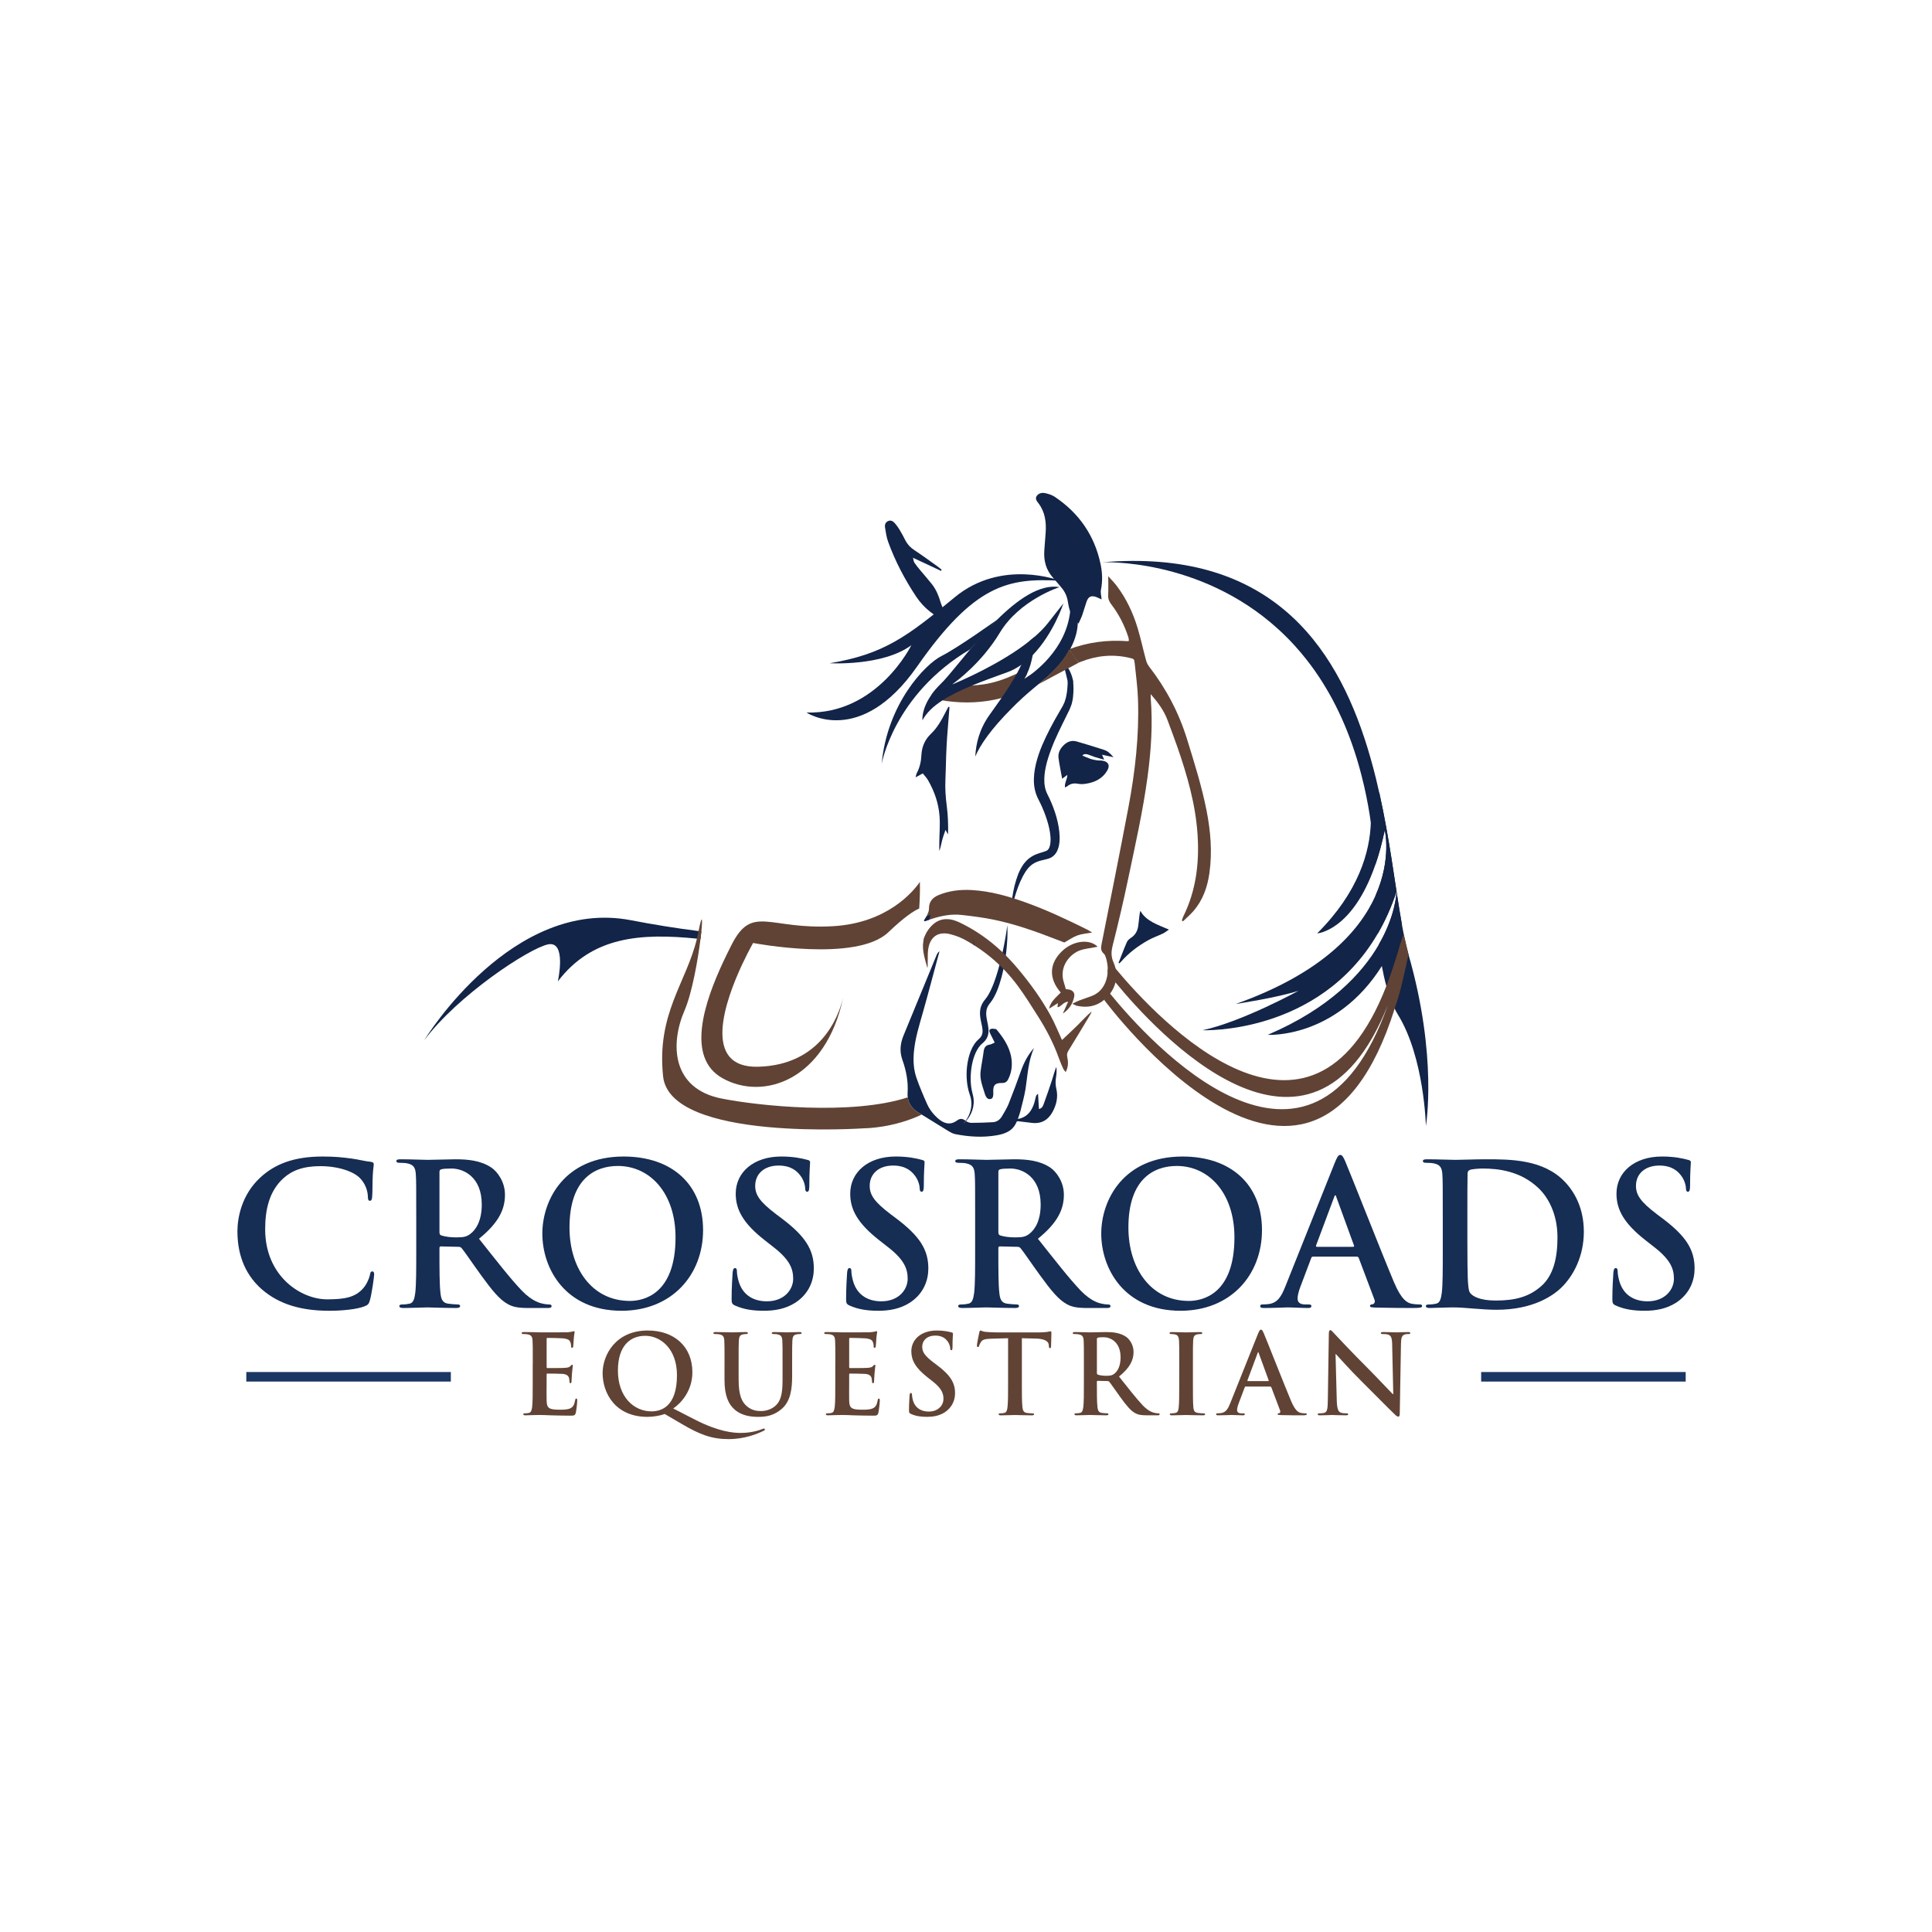 <?xml version="1.0" encoding="utf-8"?>
<!-- Generator: Adobe Illustrator 25.2.1, SVG Export Plug-In . SVG Version: 6.00 Build 0)  -->
<svg version="1.1" id="Layer_1" xmlns="http://www.w3.org/2000/svg" xmlns:xlink="http://www.w3.org/1999/xlink" x="0px" y="0px"
	 viewBox="0 0 2000 2000" style="enable-background:new 0 0 2000 2000;" xml:space="preserve">
<style type="text/css">
	.st0{fill:#122447;}
	.st1{fill:#604335;}
	.st2{fill:#162D54;}
	.st3{fill:#1A3763;}
</style>
<g>
	<g>
		<path class="st0" d="M1110.82,721.3l-0.3,2.56l-0.58,2.57l-0.62,2.59c-0.27,0.84-0.62,1.68-0.94,2.52l-0.99,2.56l-1.07,2.2
			l-2.16,4.37c-5.68,11.63-11.52,22.96-15.91,34.75c-2.18,5.86-4.19,11.76-5.48,17.72c-1.34,5.93-2.04,11.91-1.59,17.6
			c0.22,2.81,0.77,5.55,1.66,8.07c0.42,1.34,0.97,2.37,1.64,3.81c0.77,1.49,1.48,3,2.2,4.52c2.78,6.11,5.19,12.38,7,18.91
			c1.77,6.53,3.08,13.23,3.26,20.28c0.04,3.55-0.12,7.18-1.19,10.94c-0.55,1.89-1.3,3.79-2.51,5.64c-1.18,1.81-2.89,3.57-4.97,4.71
			c-1.01,0.59-2.2,1.01-2.97,1.25c-0.85,0.25-1.74,0.53-2.53,0.71l-4.72,1.14c-2.97,0.75-5.56,1.67-7.94,3.14
			c-4.81,2.72-8.37,7.86-11.27,13.28c-3.79,7.19-6.53,15.05-8.87,23.1v0.01c-1.27,4.33-2.44,8.7-3.59,13.06
			c0.36-4.59,0.81-9.16,1.47-13.73c1.19-8.31,3.05-16.57,6.19-24.69c1.26-3.12,2.78-6.18,4.74-9.11c0.86-1.48,2.18-2.81,3.27-4.19
			c1.34-1.25,2.56-2.63,4.12-3.63c2.96-2.26,6.48-3.72,9.71-4.74l4.61-1.44c0.77-0.22,1.38-0.49,2.05-0.74
			c0.78-0.27,1.1-0.45,1.47-0.7c1.4-0.89,2.44-2.81,2.96-5.37c0.58-2.48,0.67-5.38,0.52-8.28c-0.4-5.89-1.77-11.89-3.63-17.77
			c-1.86-5.86-4.14-11.64-6.82-17.23c-0.7-1.41-1.37-2.81-2.08-4.16c-0.73-1.49-1.7-3.35-2.23-5.09c-1.27-3.55-2.01-7.22-2.31-10.82
			c-0.52-7.24,0.4-14.23,1.99-20.85c1.62-6.65,3.79-13.01,6.38-19.13c5.19-12.21,11.42-23.78,17.97-34.93l2.41-4.16l1.19-2.08
			l0.86-1.92c0.3-0.64,0.63-1.26,0.9-1.93l0.62-2.11l0.67-2.11l0.45-2.22c0.99-4.79,1.38-9.85,1.41-14.94
			c1.93-0.15,3.88-0.3,5.6-0.49C1111.37,710.15,1111.43,715.65,1110.82,721.3z"/>
		<path class="st0" d="M1041.68,985.13c-0.15,1.31-0.31,2.63-0.49,3.94c-0.64,4.7-1.44,9.38-2.42,14.04
			c-0.64,3.05-1.37,6.11-2.18,9.13c-1.23,4.45-2.63,8.89-4.4,13.25c-0.86,2.19-1.9,4.34-3.04,6.46c-1.14,2.11-2.42,4.19-4.03,6.18
			l-0.99,1.29c-0.32,0.37-0.58,0.78-0.82,1.18c-0.53,0.79-0.94,1.64-1.3,2.49c-0.7,1.73-1.04,3.55-1.11,5.5
			c-0.15,3.9,1.04,8.12,1.88,12.83c0.41,2.36,0.73,4.92,0.45,7.64c-0.3,2.72-1.34,5.57-3.07,7.75c-0.41,0.56-0.86,1.08-1.34,1.55
			c-0.45,0.52-0.94,0.94-1.45,1.37l-1.23,1.07c-0.36,0.31-0.7,0.68-1.04,1.01c-1.36,1.47-2.53,3.16-3.56,5
			c-4.11,7.39-6.02,16.29-6.57,25.06c-0.27,4.41-0.18,8.85,0.41,13.23c0.3,2.19,0.74,4.35,1.29,6.48c0.6,2.19,1.12,4.61,1.26,6.97
			c0.34,4.77-0.62,9.54-2.57,13.78c-1.37,3-3.19,5.76-5.35,8.19c-0.88,1-1.82,1.94-2.82,2.81c0.88-0.97,1.7-2,2.45-3.07
			c4.49-6.3,6.79-14.05,5.7-21.43c-0.3-2.18-0.89-4.19-1.66-6.33c-0.77-2.23-1.34-4.51-1.81-6.81c-0.9-4.6-1.29-9.28-1.27-13.97
			c0.05-4.68,0.53-9.37,1.47-13.99c0.96-4.61,2.34-9.22,4.61-13.56c1.14-2.16,2.51-4.27,4.2-6.2c0.45-0.47,0.86-0.94,1.36-1.38
			l1.31-1.22c0.36-0.31,0.7-0.64,0.99-1c0.33-0.33,0.6-0.7,0.85-1.05c1.05-1.45,1.55-3.05,1.71-4.85c0.14-1.82-0.07-3.81-0.48-5.93
			c-0.77-4.22-2.22-8.86-2.14-14.09c0.03-2.6,0.51-5.33,1.57-7.81c0.52-1.23,1.15-2.42,1.88-3.52c0.37-0.55,0.74-1.11,1.15-1.6
			l1.11-1.4c2.57-3.12,4.57-7.05,6.35-11.04c1.81-3.98,3.33-8.19,4.7-12.45c1.25-3.83,2.37-7.71,3.4-11.63
			c1.16-4.37,2.22-8.78,3.19-13.21c0.1-0.42,0.19-0.84,0.29-1.26c1.88-8.85,3.53-17.76,4.63-26.82
			C1043.32,966.85,1042.71,976.03,1041.68,985.13z"/>
		<path class="st1" d="M1079.72,704.19c-5.81,3.15-11.6,6.33-17.55,9.16c-8.34,3.98-16.83,7.07-25.46,9.3v0.01
			c-18.58,4.83-37.78,5.7-57.48,2.97c-1.19-0.16-2.38-0.38-3.57-0.64c-2.26-0.48-4.49-1.1-6.65-1.81c-2.77-0.93-4.29-2.04-4.87-3.81
			c2.45-3.49,5.56-7.22,9.46-11.05c0.86-0.85,1.81-1.82,2.79-2.9c3.14,1.25,6.31,2.18,9.52,2.85c0.1,0.03,0.19,0.04,0.29,0.07
			c6.6,1.36,13.34,1.64,20.16,1.27c3.61-0.19,7.26-0.56,10.9-1.05c11.75-1.56,22.81-5.49,33.51-10.38c0.64-0.3,1.29-0.59,1.92-0.88
			v-0.01c1.89-0.85,3.77-1.71,5.66-2.57c1.52,1.07,3.09,2.08,4.74,3.01c-0.88,1.82-1.84,3.57-2.9,5.23c0,0,2.2-1.26,5.66-3.75
			C1070.02,701.35,1074.64,703.06,1079.72,704.19z"/>
		<path class="st1" d="M1251.99,903.76c-2.01,14.4-6.68,27.77-16.24,39.02c-3.37,3.94-7.39,7.35-11.13,10.96
			c-0.4-0.24-0.79-0.49-1.19-0.76c0.44-1.29,0.74-2.69,1.33-3.89c13.38-26.91,16.88-55.46,14.95-85.09
			c-2.04-31.4-10.68-61.18-20.85-90.62c-3.21-9.26-6.76-18.36-10.11-27.55c-3.74-10.22-10.12-18.8-17.54-27.25
			c0,1.42-0.1,2.86,0.03,4.25c2.2,27.27,0.34,54.36-3.3,81.39c-4.8,35.5-12.7,70.43-20.06,105.45
			c-4.82,22.96-10.14,45.81-15.91,68.56c-1.65,6.52-2.06,11.8,0.82,18.26c0.91,2.07,1.61,4.14,2.08,6.22v0.03
			c1.11,4.85,1.02,9.67-0.11,14.24c-1.03,4.15-2.92,8.08-5.6,11.65c-1.71,2.32-3.77,4.47-6.12,6.42h-0.01l-0.01,0.01v0.01
			c-8.34,6.88-17.85,8.35-28.16,6.15c-1.24-0.25-2.36-1.02-4.81-2.14c2.93-1.41,4.68-2.44,6.55-3.15c4.39-1.67,8.86-3.11,13.25-4.77
			c9.5-3.62,14.47-11.07,16.31-20.64c0.23-1.25,0.4-2.51,0.48-3.76v-0.01c0.11-1.2,0.15-2.39,0.11-3.58v-0.01
			c-0.07-3.78-0.69-7.56-1.75-11.27c-0.48-1.65-1.13-3.58-2.35-4.65c-3.32-2.89-3.09-6.04-2.3-9.98
			c9.36-47.01,18.79-93.97,27.7-141.06c7-37,11.27-74.34,10-112.06c-0.42-12.47-2.11-24.92-3.4-37.37c-0.52-4.79-0.79-4.7-5.73-5.83
			c-17.15-4-33.91-2.22-50.09,4.16c-0.71,0.27-1.41,0.58-2.14,0.88c-2.79-3.29-5.45-6.86-7.91-10.51c-0.74-1.09-1.47-2.21-2.18-3.32
			c19.28-7.25,39.41-9.96,60.48-8.42c0.37,0.02,0.74-0.14,1.56-0.32c-0.17-1.22-0.17-2.5-0.54-3.67
			c-4.04-12.39-9.81-23.88-17.78-34.2c-2.24-2.93-3.37-5.89-3.17-9.68c0.32-6.03,0.1-12.1,0.1-19.34c3,3.36,5.88,6.2,8.34,9.38
			c10.33,13.53,17.48,28.74,22.28,44.98c3.18,10.67,5.52,21.58,8.42,32.33c0.62,2.37,1.69,4.79,3.18,6.71
			c17.53,22.68,30.78,47.57,39.26,74.98c7.57,24.47,15.29,48.89,20.28,74.08C1253.22,860.43,1255.05,881.99,1251.99,903.76z"/>
		<path class="st0" d="M1140.37,620.52c-2.24-1.02-3.79-1.84-5.42-2.44c-5.17-1.91-8.23-0.6-10.1,4.62
			c-1.65,4.6-2.87,9.35-4.48,13.96c-0.94,2.71-2.28,5.27-3.88,8.88c-4.49-4.13-7.23-8.22-8.83-13.01c-1.04-3.14-1.73-6.43-2.22-9.7
			c-0.83-5.6-3.1-10.45-6.77-14.71c-2.81-3.26-5.49-6.64-8.39-9.82c-7.47-8.2-10-17.93-9.19-28.75c0.45-6.05,0.95-12.1,1.37-18.15
			c0.74-10.78-0.51-21.05-7.21-30.12c-1.64-2.22-4.16-4.85-2-7.92c2.13-3.03,5.72-3.57,9.03-2.81c3.36,0.78,6.88,1.9,9.7,3.8
			c24.97,16.82,41.03,39.83,47.29,69.42c1.88,8.87,2.26,17.78,0.43,26.8C1139.12,613.46,1140.06,616.66,1140.37,620.52z"/>
		<path class="st0" d="M1089.65,1150.96c-4.66,8.61-11.89,12.73-21.84,11.41c-4.83-0.64-9.68-1.19-14.45-1.75
			c-0.4,0.3-0.86,0.44-0.99,0.74c-3.79,9.38-11.91,12.43-20.9,13.95c-14.28,2.42-28.5,1.51-42.6-1.27c-2.6-0.49-5.08-1.99-7.42-3.37
			c-9.13-5.56-18.18-11.27-27.29-16.86c-1.05-0.64-2.12-1.29-3.16-1.93c-6.33-3.85-10.42-9.09-11.31-15.88
			c-0.21-1.42-0.25-2.9-0.15-4.48c0.77-11.95-1.44-23.32-5.44-34.52c-3-8.43-2.2-16.8,1.26-25.14c7.15-17.2,14.2-34.42,21.25-51.65
			c3.85-9.34,7.67-18.66,11.49-28c0.37-0.93,0.77-1.88,1.16-2.82c0.7-1.71,1.49-3.41,3.35-4.72c-0.59,2.19-1.19,4.37-1.78,6.56
			c-2.41,8.98-4.82,17.97-7.26,26.98c-2.66,9.93-5.35,19.83-8.16,29.74c-3.82,13.54-8.12,26.98-9.35,41.12
			c-0.82,9.09-0.33,18.09,2.66,26.69c1.68,4.89,3.55,9.69,5.56,14.49c1.73,4.24,3.57,8.43,5.45,12.64c0.97,2.18,2.14,4.24,3.48,6.2
			c2.29,3.35,5.07,6.38,8.22,9.08c5.61,4.79,12.13,7.02,19.21,1.82c3.25-2.41,5.78-2.23,8.89,0.22c0.03,0.03,0.05,0.04,0.1,0.07
			c-0.75,1.07-1.57,2.09-2.45,3.07c1-0.86,1.94-1.81,2.82-2.81c1.56,1.08,3.64,1.81,5.46,1.83c7.39,0.01,14.79-0.27,22.2-0.67
			c4.46-0.23,7.67-2.75,9.82-6.56c2.31-4.07,4.92-8.07,6.63-12.38c4.57-11.47,8.86-22.99,12.98-34.6
			c3.05-8.56,7.18-16.43,13.35-23.28c-6.12,13.5-6.6,28.07-8.8,42.28c-1.25,7.87-3.51,15.62-5.38,23.39
			c-0.63,2.38-1.55,4.68-2.56,7.85c8.68-1.62,13.16-6.9,15.98-13.8c1.27-3.05,1.82-6.41,2.74-9.59c0.31-1.04,0.92-1.96,2.14-2.68
			c0.31,5.12,0.64,10.26,0.96,15.72c3.55-0.88,4.2-3.35,4.97-5.34c2.9-7.89,5.66-15.83,8.28-23.83c1.56-4.77,2.78-9.65,4.7-14.45
			c0.55,3.52,0.31,7.12-0.25,10.57c-0.7,4.12-0.66,8.12,0.31,12.19C1095.51,1135.59,1093.65,1143.56,1089.65,1150.96z"/>
		<path class="st0" d="M1000,1160.51c-0.88,1-1.82,1.94-2.82,2.81c0.88-0.97,1.7-2,2.45-3.07
			C999.75,1160.35,999.88,1160.43,1000,1160.51z"/>
		<path class="st1" d="M1130.56,965.32c-5.68,1.07-10.67,1.39-15.19,3.03c-4.52,1.61-8.54,4.52-13.6,7.32
			c-1.99-0.77-4.89-1.86-7.79-2.98c-21.32-8.29-42.86-16.03-65.33-20.65c-10.5-2.13-21.17-3.55-31.79-4.72
			c-0.62-0.07-1.22-0.12-1.84-0.2c-4.69-0.5-9.33-0.37-13.92,0.22c-6.03,0.77-11.96,2.33-17.8,4.29c-0.45,0.15-0.87,0.3-1.32,0.45
			c-1.56,0.52-3.13,1.07-4.69,1.59c-0.25-0.25-0.52-0.5-0.79-0.74c0.87-1.44,1.84-2.85,2.61-4.34c0.22-0.4,0.42-0.79,0.6-1.22
			c0.89-2.08,2.01-4.37,1.96-6.53c-0.15-7.37,3.65-11.64,10.03-14.3c2.53-1.04,5.09-1.91,7.64-2.63c5.83-1.61,11.76-2.43,17.8-2.63
			c3-0.1,6.03-0.05,9.06,0.12c19.14,1.12,37.35,6.3,55.25,12.71c21.97,7.82,43.01,17.77,63.84,28.12
			C1126.81,963.02,1128.27,963.98,1130.56,965.32z"/>
		<path class="st1" d="M1130.08,1046.98c-0.45,1.09-0.79,2.26-1.39,3.25c-7.45,12.43-14.92,24.84-22.51,37.15
			c-1.27,2.11-1.96,3.82-1.41,6.45c1.07,5.14,1.44,10.4-1.61,16.01c-1.07-1.46-1.99-2.38-2.48-3.47c-1.59-3.57-3.2-7.15-4.49-10.85
			c-5.41-15.19-12.78-29.41-21.39-42.99c-6.83-10.75-13.55-21.59-21.07-31.79c-8.12-11-17.35-20.8-27.62-29.36
			c-5.44-4.52-11.17-8.74-17.22-12.56c-0.2-0.15-0.4-0.27-0.6-0.37c-1.51-0.99-3.05-1.91-4.62-2.83c-1.41-0.84-2.85-1.66-4.32-2.46
			c-3.6-1.96-7.45-3.6-11.39-4.86c-1.46-0.47-2.93-0.89-4.39-1.27c-2.88-0.72-5.56-0.94-7.99-0.72c-5.01,0.45-8.96,2.88-11.54,7.05
			c-1.54,2.43-2.61,5.46-3.13,9.06c-0.25,1.71-0.37,3.47-0.45,5.21c-0.1,2.43-0.07,4.86-0.1,7.3c0,0.52,0,1.02-0.02,1.54
			c-0.05,1.86,0.15,3.72-0.27,5.61c-0.6-2.16-1.24-4.29-1.84-6.45c-0.65-2.26-1.24-4.54-1.71-6.8v-0.02
			c-1.04-4.84-1.51-9.63-0.67-14.44c0.02-0.1,0.02-0.2,0.05-0.27c0.35-2.01,0.94-3.97,1.81-5.96c0,0,0,0,0-0.02
			c0.79-1.89,1.84-3.75,3.18-5.61c5.44-7.57,11.96-11.37,19.86-11.02c2.43,0.07,5.01,0.55,7.69,1.44c2.13,0.7,4.19,1.61,6.2,2.63
			c0.97,0.45,1.94,0.94,2.9,1.44c6.3,3.23,12.34,6.83,18.09,10.77c7.55,5.16,14.64,10.92,21.32,17.2
			c5.86,5.49,11.42,11.42,16.65,17.67c12.86,15.36,24.6,31.47,34.18,49.07c4.17,7.69,7.45,15.91,11.59,24.89
			c5.36-5.06,10.55-9.78,15.51-14.69C1119.86,1056.96,1124.6,1051.77,1130.08,1046.98z"/>
		<path class="st0" d="M974.12,590.96c-9.29-4.34-18.57-8.69-29-13.57c0.62,2.35,0.67,3.89,1.4,4.98c1.73,2.6,3.71,5.03,5.7,7.44
			c4.12,4.97,8.43,9.78,12.43,14.84c4.29,5.43,6.9,11.64,8.89,18.33c1.64,5.53,4.73,10.65,7.3,15.89c0.85,1.73,2.07,3.28,3.56,5.59
			c-1.67-0.31-2.74-0.31-3.64-0.69c-13.25-5.68-24.33-14.1-32.37-26.21c-11.84-17.82-21.74-36.67-29.03-56.8
			c-1.71-4.71-2.38-9.83-3.18-14.82c-0.46-2.87,0.52-5.55,3.56-6.69c2.83-1.06,4.97,0.54,6.69,2.5c1.66,1.9,3.19,3.97,4.5,6.14
			c2.12,3.51,4.16,7.09,5.96,10.78c2.3,4.71,5.62,8.21,10.05,11.1c8.02,5.23,15.72,10.97,23.53,16.53c1.51,1.08,2.9,2.34,4.34,3.51
			C974.56,590.19,974.34,590.57,974.12,590.96z"/>
		<path class="st0" d="M982.9,731.97c-0.83,10.51-1.73,21.01-2.48,31.52c-0.45,6.43-0.73,12.88-0.97,19.32
			c-0.3,8.01-0.36,16.03-0.75,24.03c-0.46,9.41,0.22,18.71,1.44,28.06c1.24,9.46,1.52,19.05,1.3,28.88
			c-0.69-1.21-1.38-2.41-2.67-4.66c-1.36,4.16-2.65,7.46-3.51,10.87c-0.9,3.56-1.41,7.23-2.92,10.92c0-2.88-0.03-5.77,0.01-8.65
			c0.12-9.18,0.94-18.42,0.25-27.54c-0.99-13.19-5.3-25.59-11.93-37.08c-1.42-2.47-3.5-4.56-5.41-7c-2.51,1.36-4.52,2.46-7.43,4.04
			c0.54-2.01,0.65-3.27,1.2-4.3c3.11-5.82,4.49-12.1,4.8-18.58c0.42-8.84,3.58-16.18,10.06-22.34c6.74-6.41,11.05-14.61,15.27-22.8
			c0.87-1.68,1.75-3.36,2.62-5.03C982.15,731.74,982.53,731.86,982.9,731.97z"/>
		<path class="st0" d="M1152.71,783.83c-4.03-0.86-7.56-1.61-11.87-2.53c0.8,1.88,1.26,2.96,2.18,5.12
			c-3.88-1.1-6.83-1.84-9.71-2.77c-2.41-0.78-4.71-1.92-7.14-2.62c-2.07-0.6-4.24-0.74-5.74,1.12c2.87,1.19,5.6,2.48,8.45,3.44
			c2.17,0.73,4.47,1.16,6.74,1.5c1.92,0.29,3.92,0.07,5.82,0.41c6.02,1.08,7.9,4.82,4.77,10.19c-4.9,8.4-12.9,12.21-22.14,13.65
			c-2.67,0.42-5.53,0.52-8.17,0.01c-4.15-0.79-7.71-0.19-10.96,2.5c-0.57,0.47-1.32,0.71-2.48,1.31c-0.62-4.74,2.4-8.37,2.44-12.98
			c-1.77,1.32-3.25,2.41-5.36,3.98c-1.33-7.42-2.8-14.37-3.75-21.38c-0.66-4.91,1.31-9.15,4.74-12.75c3.97-4.15,8.59-6.1,14.27-4.41
			c9.16,2.72,18.33,5.4,27.4,8.4C1146.83,777.55,1148.52,779.17,1152.71,783.83z"/>
		<path class="st0" d="M1029.72,1079.28c-1.81-3.63-3.19-6.39-4.56-9.17c-0.85-1.71-1.9-3.8,0.35-4.86
			c1.43-0.67,3.47-0.23,5.19,0.01c0.69,0.1,1.35,0.95,1.86,1.59c7.69,9.51,14.07,19.64,14.81,32.33c0.37,6.35-0.84,12.39-3.72,18.11
			c-1.38,2.73-3.24,3.86-6.41,3.81c-7.18-0.11-9.34,2.29-9.01,9.29c0.24,5.24-0.64,7.14-3.44,7.39c-2.39,0.22-4.16-1.7-5.42-5.89
			c-1.31-4.37-2.9-8.69-3.81-13.14c-0.65-3.17-0.82-6.58-0.44-9.79c0.8-6.81,2.29-13.53,3.12-20.34c0.49-4.05,2-6.59,6.28-7.23
			C1026.03,1081.16,1027.46,1080.22,1029.72,1079.28z"/>
		<path class="st1" d="M1098.09,1027.45c-12.81-14.66-12.04-30.32,1.77-43.25c11.09-10.38,27.87-12.56,36.41-4.2
			c-1.53,0.3-2.7,0.54-3.87,0.77c-4.58,0.91-9.31,1.36-13.71,2.81c-11.23,3.7-22.87,17.37-17.25,33.88c0.69,2.02,1.19,4.1,1.88,6.49
			c1.32,0.17,2.64,0.21,3.9,0.53c3.43,0.88,5.47,3.45,4.83,6.95c-1.35,7.45-5.25,13.45-11.81,17.78c1.7-3.81,3.4-7.61,5.51-12.31
			c-5.12,0.46-6.95,4.87-10.58,5.79c-0.17-0.13-0.46-0.26-0.46-0.37c0.07-0.93,0.19-1.85,0.42-3.89c-3.11,1.96-5.6,3.53-9.15,5.77
			C1087.79,1036.2,1093.48,1032.44,1098.09,1027.45z"/>
		<path class="st0" d="M1157.88,996.81c2.84-7.19,5.54-14.45,8.64-21.53c0.8-1.83,2.68-3.41,4.42-4.56
			c4.43-2.93,6.62-7.08,7.34-12.15c0.47-3.29,0.77-6.6,1.15-9.9c0.21-1.88,0.43-3.76,1.09-5.78c3.01,5.54,7.7,9.11,12.79,11.92
			c5.06,2.79,10.57,4.78,16.78,7.52c-2.34,1.54-4.2,3.07-6.31,4.08c-5.11,2.45-10.55,4.27-15.45,7.05
			c-10.43,5.91-19.98,13.05-27.9,22.18c-0.5,0.57-1.1,1.06-1.66,1.58C1158.48,997.08,1158.18,996.94,1157.88,996.81z"/>
		<path class="st0" d="M723.14,963.84c0.97,0.12,1.94,0.25,2.9,0.37c-0.22,2.38-0.52,5.01-0.89,7.87c-1.24-0.15-2.46-0.27-3.7-0.4
			c-58.18-5.86-108.51-2.36-143.98,44.28c0.27-1.27,9.26-42.47-10.23-38.32c-19.76,4.19-93.42,52.69-128.22,99.4
			c2.56-4.17,91.66-147.93,213.95-124.45C676.88,957.18,700.28,960.96,723.14,963.84z"/>
		<path class="st0" d="M955.88,974.09c0.35-2.01,0.94-3.97,1.81-5.96c-0.52,1.96-1.07,3.92-1.59,5.88
			C956.02,974.04,955.95,974.06,955.88,974.09z"/>
		<path class="st0" d="M963.35,947.03c-0.45,1.69-0.89,3.38-1.37,5.06c-1.56,0.52-3.13,1.07-4.69,1.59
			c-0.25-0.25-0.52-0.5-0.79-0.74c0.87-1.44,1.84-2.85,2.61-4.34c0.5-0.17,1.02-0.37,1.51-0.55
			C961.53,947.73,962.45,947.38,963.35,947.03z"/>
		<path class="st1" d="M951.57,940.51c-5.49,2.31-15.21,8.59-32.02,24.6c-33.21,31.62-139.93,11.07-139.93,11.07
			s-2.48,4.29-6.03,11.32c-1.56,3.05-3.3,6.6-5.14,10.55h-0.02c-17.35,37.03-42.91,107.97,16.73,106.23
			c64.26-1.91,82.82-51.5,87.71-71.56c-18.29,85.6-82.72,107.17-125.04,83.39c-38-21.32-18.71-78.6,0.99-120.7
			c1.46-3.1,2.9-6.08,4.32-8.98c1.49-3,2.93-5.91,4.34-8.66c21.34-41.9,38.74-15.02,105.14-18.99c55.65-3.3,82.48-35.49,89.67-45.82
			C952.46,922.2,952.16,931.5,951.57,940.51z"/>
		<path class="st1" d="M954.17,1153.8c-29.92,14.17-59.03,14.17-59.03,14.17s-201.59,14.25-208.71-53.76
			c-6.82-65.12,24.1-96.89,35.03-142.54c0.49-2,0.94-4.01,1.34-6.08c0.12-0.59,0.22-1.19,0.34-1.75c3.63-18.25,4.34-13.73,2.9,0.37
			c-0.22,2.38-0.52,5.01-0.89,7.86c-2.71,21.92-8.79,56.13-16.58,74.16c-15.02,34.81-13.05,80.64,38.12,90.92
			c37.93,7.61,134.52,17.84,193-1.16c0.89,6.79,4.98,12.04,11.31,15.88C952.05,1152.52,953.12,1153.16,954.17,1153.8z"/>
		<path class="st0" d="M1008.87,978.83c-0.2-0.15-0.4-0.27-0.6-0.37c-0.5-3.97-1.19-7.69-2.01-11.17
			C1006.81,969.4,1007.75,973.39,1008.87,978.83z"/>
		<path class="st0" d="M1445.69,922.84c-5.42,16.47-12.08,31.04-19.62,43.95c-0.19-1.94-0.36-3.86-0.51-5.78
			c-0.16-2.12-0.33-4.23-0.47-6.31v-0.01c-0.68-10.04-1.04-19.4-1.22-27.44c17.01-37.97,9.63-67.93,9.63-67.93
			c-2.89,13.76-6.23,25.76-9.87,36.2c-0.71-11.02-1.68-21.66-2.93-31.93v-0.01c-0.42-3.55-0.88-7.05-1.38-10.5v-0.01
			c-0.08-0.55-0.15-1.08-0.23-1.63c-0.85-5.89-1.78-11.65-2.79-17.28c0,0,0,0,0-0.01c-1.22-6.71-2.55-13.25-4-19.61c0,0,0,0,0-0.01
			c-0.15-0.68-0.31-1.37-0.48-2.05v-0.01c-0.75-3.31-1.56-6.56-2.4-9.78c-3.04-11.89-6.49-23.13-10.3-33.77
			c-3.14-8.8-6.52-17.18-10.12-25.18v-0.01c-8.16-18.2-17.42-34.34-27.44-48.68c-0.67-0.97-1.34-1.93-2.04-2.88
			c-0.99-1.38-1.99-2.75-3.01-4.11c-1.27-1.73-2.56-3.41-3.89-5.07v-0.01c-3.85-4.92-7.79-9.59-11.83-14.04
			c-1.14-1.27-2.3-2.53-3.48-3.78c-1.2-1.29-2.42-2.56-3.66-3.81c-0.31-0.33-0.64-0.67-0.99-1c-3.22-3.27-6.5-6.39-9.82-9.39
			c-81.45-73.89-181.95-68.86-181.95-68.86c85.31-7.23,145.32,13.31,188.21,48.94c2.67,2.2,5.27,4.48,7.82,6.83
			c1.41,1.27,2.79,2.57,4.16,3.9c1.41,1.37,2.81,2.75,4.16,4.16c39.18,40.08,61.71,94.04,76.2,148.53v0.01
			c0.22,0.81,0.44,1.6,0.64,2.41c0,0.01,0,0.01,0,0.01c0.82,3.12,1.6,6.24,2.38,9.37c1.23,5.04,2.41,10.06,3.52,15.09
			c5.16,23.21,9.11,46.1,12.52,67.66C1442.36,900.74,1444.05,912.07,1445.69,922.84z"/>
		<path class="st0" d="M1476.07,1165.63c0,0-1.56-70.68-28.8-115.06c-1.23-2.01-2.41-4.15-3.52-6.41
			c-1.62-3.27-3.09-6.76-4.45-10.46c-0.07-0.12-0.11-0.26-0.15-0.38c-1.48-4-2.81-8.22-4.01-12.6c-1.82-6.61-3.37-13.57-4.66-20.69
			c-1.33-7.27-2.4-14.69-3.26-22.03c16.8-28.91,18.36-51.79,18.5-54.94c1.89,12.38,3.71,23.99,5.61,34.59
			c1.33,7.3,2.68,14.1,4.15,20.36c0.08,0.33,0.15,0.66,0.23,0.97c0.75,3.2,1.55,6.24,2.37,9.13c0.01,0.05,0.03,0.12,0.05,0.18
			c0,0,0,0,0,0.01C1488.48,1094.11,1476.07,1165.63,1476.07,1165.63z"/>
		<g>
			<path class="st2" d="M271.03,1334.7c-19.96-17.51-25.25-40.32-25.25-60.08c0-13.85,4.28-37.88,23.83-55.8
				c14.66-13.44,34.01-21.59,64.36-21.59c12.63,0,20.16,0.81,29.53,2.04c7.74,1.02,14.26,2.85,20.37,3.46
				c2.24,0.2,3.05,1.22,3.05,2.44c0,1.63-0.61,4.07-1.02,11.2c-0.41,6.72-0.2,17.92-0.61,22c-0.2,3.05-0.61,4.68-2.44,4.68
				c-1.63,0-2.04-1.63-2.04-4.48c-0.2-6.31-2.85-13.44-7.94-18.74c-6.72-7.13-22.61-12.63-41.34-12.63
				c-17.72,0-29.33,4.48-38.29,12.63c-14.87,13.65-18.74,32.99-18.74,52.75c0,48.47,36.86,72.5,64.15,72.5
				c18.13,0,29.12-2.04,37.27-11.4c3.46-3.87,6.11-9.78,6.92-13.44c0.61-3.26,1.02-4.07,2.65-4.07c1.43,0,1.83,1.43,1.83,3.06
				c0,2.44-2.44,20.16-4.48,27.09c-1.02,3.46-1.83,4.48-5.3,5.91c-8.15,3.26-23.62,4.68-36.66,4.68
				C312.98,1356.9,289.56,1350.79,271.03,1334.7z"/>
			<path class="st2" d="M430.89,1259.14c0-30.96,0-36.66-0.41-43.18c-0.41-6.92-2.04-10.18-8.76-11.61
				c-1.63-0.41-5.09-0.61-7.94-0.61c-2.24,0-3.46-0.41-3.46-1.83c0-1.43,1.43-1.83,4.48-1.83c10.79,0,23.63,0.61,27.9,0.61
				c6.92,0,22.4-0.61,28.72-0.61c12.83,0,26.48,1.22,37.47,8.76c5.7,3.87,13.85,14.26,13.85,27.9c0,15.07-6.31,28.92-26.88,45.62
				c18.13,22.81,32.18,40.94,44.19,53.56c11.41,11.81,19.76,13.24,22.81,13.85c2.24,0.41,4.07,0.61,5.7,0.61
				c1.63,0,2.44,0.61,2.44,1.63c0,1.63-1.43,2.04-3.87,2.04H547.8c-11.41,0-16.5-1.02-21.79-3.87c-8.76-4.68-16.5-14.26-27.9-29.94
				c-8.15-11.2-17.51-25.05-20.16-28.11c-1.02-1.22-2.24-1.43-3.67-1.43l-17.72-0.41c-1.02,0-1.63,0.41-1.63,1.63v2.85
				c0,18.94,0,35.03,1.02,43.58c0.61,5.91,1.83,10.39,7.94,11.2c3.06,0.41,7.54,0.81,9.98,0.81c1.63,0,2.44,0.61,2.44,1.63
				c0,1.43-1.43,2.04-4.07,2.04c-11.81,0-26.88-0.61-29.94-0.61c-3.87,0-16.7,0.61-24.85,0.61c-2.65,0-4.07-0.61-4.07-2.04
				c0-1.02,0.81-1.63,3.26-1.63c3.05,0,5.5-0.41,7.33-0.81c4.07-0.81,5.09-5.3,5.91-11.2c1.02-8.55,1.02-24.64,1.02-43.38V1259.14z
				 M454.93,1275.23c0,2.24,0.41,3.06,1.83,3.67c4.28,1.43,10.39,2.04,15.48,2.04c8.15,0,10.79-0.81,14.46-3.46
				c6.11-4.48,12.02-13.85,12.02-30.55c0-28.92-19.14-37.27-31.16-37.27c-5.09,0-8.76,0.2-10.79,0.81
				c-1.43,0.41-1.83,1.22-1.83,2.85V1275.23z"/>
			<path class="st2" d="M561.43,1277.06c0-34.83,23.01-79.83,84.11-79.83c50.71,0,82.28,29.53,82.28,76.17
				c0,46.64-32.59,83.5-84.32,83.5C585.06,1356.9,561.43,1313.11,561.43,1277.06z M699.31,1280.93c0-45.62-26.27-73.93-59.67-73.93
				c-23.42,0-50.1,13.03-50.1,63.75c0,42.36,23.42,75.97,62.52,75.97C666.32,1346.71,699.31,1339.79,699.31,1280.93z"/>
			<path class="st2" d="M761.22,1351.6c-3.26-1.43-3.87-2.44-3.87-6.92c0-11.2,0.81-23.42,1.02-26.68c0.2-3.06,0.81-5.3,2.44-5.3
				c1.83,0,2.04,1.83,2.04,3.46c0,2.65,0.81,6.92,1.83,10.39c4.48,15.07,16.5,20.57,29.12,20.57c18.33,0,27.29-12.42,27.29-23.22
				c0-9.98-3.05-19.35-19.96-32.59l-9.37-7.33c-22.4-17.51-30.14-31.77-30.14-48.27c0-22.4,18.74-38.49,47.05-38.49
				c13.24,0,21.79,2.04,27.09,3.46c1.83,0.41,2.85,1.02,2.85,2.44c0,2.65-0.81,8.55-0.81,24.44c0,4.48-0.61,6.11-2.24,6.11
				c-1.43,0-2.04-1.22-2.04-3.67c0-1.83-1.02-8.15-5.3-13.44c-3.05-3.87-8.96-9.98-22.2-9.98c-15.07,0-24.24,8.76-24.24,20.98
				c0,9.37,4.68,16.5,21.59,29.33l5.7,4.28c24.64,18.53,33.4,32.59,33.4,51.93c0,11.81-4.48,25.86-19.14,35.44
				c-10.18,6.52-21.59,8.35-32.38,8.35C779.14,1356.9,769.97,1355.47,761.22,1351.6z"/>
			<path class="st2" d="M879.74,1351.6c-3.26-1.43-3.87-2.44-3.87-6.92c0-11.2,0.81-23.42,1.02-26.68c0.2-3.06,0.81-5.3,2.44-5.3
				c1.83,0,2.04,1.83,2.04,3.46c0,2.65,0.81,6.92,1.83,10.39c4.48,15.07,16.5,20.57,29.12,20.57c18.33,0,27.29-12.42,27.29-23.22
				c0-9.98-3.05-19.35-19.96-32.59l-9.37-7.33c-22.4-17.51-30.14-31.77-30.14-48.27c0-22.4,18.74-38.49,47.05-38.49
				c13.24,0,21.79,2.04,27.09,3.46c1.83,0.41,2.85,1.02,2.85,2.44c0,2.65-0.81,8.55-0.81,24.44c0,4.48-0.61,6.11-2.24,6.11
				c-1.43,0-2.04-1.22-2.04-3.67c0-1.83-1.02-8.15-5.29-13.44c-3.05-3.87-8.96-9.98-22.2-9.98c-15.07,0-24.24,8.76-24.24,20.98
				c0,9.37,4.68,16.5,21.59,29.33l5.7,4.28c24.64,18.53,33.4,32.59,33.4,51.93c0,11.81-4.48,25.86-19.14,35.44
				c-10.18,6.52-21.59,8.35-32.38,8.35C897.66,1356.9,888.5,1355.47,879.74,1351.6z"/>
			<path class="st2" d="M1009.47,1259.14c0-30.96,0-36.66-0.41-43.18c-0.41-6.92-2.04-10.18-8.76-11.61
				c-1.63-0.41-5.09-0.61-7.94-0.61c-2.24,0-3.46-0.41-3.46-1.83c0-1.43,1.42-1.83,4.48-1.83c10.79,0,23.63,0.61,27.9,0.61
				c6.92,0,22.4-0.61,28.72-0.61c12.83,0,26.48,1.22,37.47,8.76c5.7,3.87,13.85,14.26,13.85,27.9c0,15.07-6.31,28.92-26.88,45.62
				c18.13,22.81,32.18,40.94,44.19,53.56c11.41,11.81,19.76,13.24,22.81,13.85c2.24,0.41,4.07,0.61,5.7,0.61
				c1.63,0,2.44,0.61,2.44,1.63c0,1.63-1.43,2.04-3.87,2.04h-19.35c-11.4,0-16.5-1.02-21.79-3.87c-8.76-4.68-16.5-14.26-27.9-29.94
				c-8.15-11.2-17.52-25.05-20.16-28.11c-1.02-1.22-2.24-1.43-3.67-1.43l-17.72-0.41c-1.02,0-1.63,0.41-1.63,1.63v2.85
				c0,18.94,0,35.03,1.02,43.58c0.61,5.91,1.83,10.39,7.94,11.2c3.06,0.41,7.54,0.81,9.98,0.81c1.63,0,2.44,0.61,2.44,1.63
				c0,1.43-1.43,2.04-4.07,2.04c-11.81,0-26.88-0.61-29.94-0.61c-3.87,0-16.7,0.61-24.85,0.61c-2.65,0-4.07-0.61-4.07-2.04
				c0-1.02,0.81-1.63,3.26-1.63c3.06,0,5.5-0.41,7.33-0.81c4.07-0.81,5.09-5.3,5.91-11.2c1.02-8.55,1.02-24.64,1.02-43.38V1259.14z
				 M1033.5,1275.23c0,2.24,0.41,3.06,1.83,3.67c4.28,1.43,10.39,2.04,15.48,2.04c8.15,0,10.79-0.81,14.46-3.46
				c6.11-4.48,12.02-13.85,12.02-30.55c0-28.92-19.14-37.27-31.16-37.27c-5.09,0-8.76,0.2-10.79,0.81
				c-1.43,0.41-1.83,1.22-1.83,2.85V1275.23z"/>
			<path class="st2" d="M1140.01,1277.06c0-34.83,23.01-79.83,84.11-79.83c50.71,0,82.28,29.53,82.28,76.17
				c0,46.64-32.59,83.5-84.32,83.5C1163.63,1356.9,1140.01,1313.11,1140.01,1277.06z M1277.89,1280.93
				c0-45.62-26.27-73.93-59.67-73.93c-23.42,0-50.1,13.03-50.1,63.75c0,42.36,23.42,75.97,62.52,75.97
				C1244.89,1346.71,1277.89,1339.79,1277.89,1280.93z"/>
			<path class="st2" d="M1359.14,1300.89c-1.02,0-1.42,0.41-1.83,1.63l-11,29.12c-2.04,5.09-3.05,9.98-3.05,12.42
				c0,3.67,1.83,6.31,8.15,6.31h3.05c2.44,0,3.06,0.41,3.06,1.63c0,1.63-1.22,2.04-3.46,2.04c-6.52,0-15.27-0.61-21.59-0.61
				c-2.24,0-13.44,0.61-24.03,0.61c-2.65,0-3.87-0.41-3.87-2.04c0-1.22,0.81-1.63,2.44-1.63c1.83,0,4.69-0.2,6.31-0.41
				c9.37-1.22,13.24-8.15,17.31-18.33l51.12-127.9c2.44-5.91,3.67-8.15,5.7-8.15c1.83,0,3.06,1.83,5.09,6.52
				c4.89,11.2,37.47,94.29,50.51,125.25c7.74,18.33,13.65,21.18,17.92,22.2c3.06,0.61,6.11,0.81,8.55,0.81
				c1.63,0,2.65,0.2,2.65,1.63c0,1.63-1.83,2.04-9.37,2.04c-7.33,0-22.2,0-38.49-0.41c-3.67-0.2-6.11-0.2-6.11-1.63
				c0-1.22,0.81-1.63,2.85-1.83c1.43-0.41,2.85-2.24,1.83-4.68l-16.29-43.18c-0.41-1.02-1.02-1.43-2.04-1.43H1359.14z
				 M1400.68,1290.71c1.02,0,1.22-0.61,1.02-1.22l-18.33-50.3c-0.2-0.81-0.41-1.83-1.02-1.83c-0.61,0-1.02,1.02-1.22,1.83
				l-18.74,50.1c-0.2,0.81,0,1.42,0.81,1.42H1400.68z"/>
			<path class="st2" d="M1493.55,1259.14c0-30.96,0-36.66-0.41-43.18c-0.41-6.92-2.04-10.18-8.76-11.61
				c-1.63-0.41-5.09-0.61-7.94-0.61c-2.24,0-3.46-0.41-3.46-1.83c0-1.43,1.43-1.83,4.48-1.83c10.79,0,23.62,0.61,29.33,0.61
				c6.31,0,19.14-0.61,31.36-0.61c25.46,0,59.47,0,81.67,23.22c10.18,10.59,19.76,27.49,19.76,51.73c0,25.66-10.79,45.21-22.2,56.82
				c-9.37,9.57-30.55,24.03-68.23,24.03c-7.33,0-15.68-0.61-23.42-1.22c-7.74-0.61-14.87-1.22-19.96-1.22c-2.24,0-6.72,0-11.61,0.2
				c-4.68,0-9.98,0.41-14.05,0.41c-2.65,0-4.07-0.61-4.07-2.04c0-1.02,0.81-1.63,3.26-1.63c3.06,0,5.5-0.41,7.33-0.81
				c4.07-0.81,5.09-5.3,5.91-11.2c1.02-8.55,1.02-24.64,1.02-43.38V1259.14z M1519.01,1281.54c0,21.59,0.2,37.27,0.41,41.14
				c0.2,5.09,0.61,13.24,2.24,15.48c2.65,3.87,10.59,8.15,26.68,8.15c20.77,0,34.62-4.07,46.84-14.66
				c13.03-11.2,17.11-29.73,17.11-50.71c0-25.87-10.79-42.57-19.55-50.92c-18.74-17.92-41.95-20.37-57.84-20.37
				c-4.07,0-11.61,0.61-13.24,1.43c-1.83,0.81-2.44,1.83-2.44,4.07c-0.2,6.92-0.2,24.64-0.2,40.73V1281.54z"/>
			<path class="st2" d="M1672.97,1351.6c-3.26-1.43-3.87-2.44-3.87-6.92c0-11.2,0.81-23.42,1.02-26.68c0.2-3.06,0.81-5.3,2.44-5.3
				c1.83,0,2.04,1.83,2.04,3.46c0,2.65,0.81,6.92,1.83,10.39c4.48,15.07,16.5,20.57,29.12,20.57c18.33,0,27.29-12.42,27.29-23.22
				c0-9.98-3.05-19.35-19.96-32.59l-9.37-7.33c-22.4-17.51-30.14-31.77-30.14-48.27c0-22.4,18.74-38.49,47.05-38.49
				c13.24,0,21.79,2.04,27.09,3.46c1.83,0.41,2.85,1.02,2.85,2.44c0,2.65-0.81,8.55-0.81,24.44c0,4.48-0.61,6.11-2.24,6.11
				c-1.43,0-2.04-1.22-2.04-3.67c0-1.83-1.02-8.15-5.29-13.44c-3.06-3.87-8.96-9.98-22.2-9.98c-15.07,0-24.23,8.76-24.23,20.98
				c0,9.37,4.68,16.5,21.59,29.33l5.7,4.28c24.64,18.53,33.4,32.59,33.4,51.93c0,11.81-4.48,25.86-19.14,35.44
				c-10.18,6.52-21.59,8.35-32.38,8.35C1690.89,1356.9,1681.72,1355.47,1672.97,1351.6z"/>
		</g>
		<g>
			<g>
				<path class="st1" d="M551.54,1412.01c0-17.33,0-20.52-0.23-24.17c-0.23-3.88-1.14-5.7-4.9-6.5c-0.91-0.23-2.85-0.34-4.45-0.34
					c-1.25,0-1.94-0.23-1.94-1.03c0-0.8,0.8-1.03,2.51-1.03c3.08,0,6.38,0.11,9.23,0.11c2.96,0.11,5.59,0.23,7.18,0.23
					c3.65,0,26.34,0,28.5-0.11c2.17-0.23,3.99-0.46,4.9-0.68c0.57-0.11,1.25-0.46,1.82-0.46s0.68,0.46,0.68,1.03
					c0,0.8-0.57,2.17-0.91,7.41c-0.11,1.14-0.34,6.16-0.57,7.53c-0.11,0.57-0.34,1.25-1.14,1.25c-0.8,0-1.03-0.57-1.03-1.6
					c0-0.8-0.11-2.74-0.68-4.1c-0.8-2.05-1.94-3.42-7.64-4.1c-1.94-0.23-13.91-0.46-16.19-0.46c-0.57,0-0.8,0.34-0.8,1.14v28.85
					c0,0.8,0.11,1.25,0.8,1.25c2.51,0,15.62,0,18.24-0.23c2.74-0.23,4.45-0.57,5.47-1.71c0.8-0.91,1.25-1.48,1.82-1.48
					c0.46,0,0.8,0.23,0.8,0.91c0,0.68-0.46,2.51-0.91,8.32c-0.11,2.28-0.46,6.84-0.46,7.64c0,0.91,0,2.17-1.03,2.17
					c-0.8,0-1.03-0.46-1.03-1.03c-0.11-1.14-0.11-2.62-0.46-4.1c-0.57-2.28-2.17-3.99-6.39-4.45c-2.17-0.23-13.45-0.34-16.19-0.34
					c-0.57,0-0.68,0.46-0.68,1.14v9.01c0,3.88-0.11,14.37,0,17.67c0.23,7.87,2.05,9.58,13.68,9.58c2.96,0,7.75,0,10.72-1.37
					c2.96-1.37,4.33-3.76,5.13-8.44c0.23-1.25,0.46-1.71,1.25-1.71c0.91,0,0.91,0.91,0.91,2.05c0,2.62-0.91,10.38-1.48,12.66
					c-0.8,2.96-1.82,2.96-6.16,2.96c-8.55,0-14.82-0.23-19.73-0.34c-4.9-0.23-8.44-0.34-11.86-0.34c-1.25,0-3.76,0-6.5,0.11
					c-2.62,0-5.59,0.23-7.87,0.23c-1.48,0-2.28-0.34-2.28-1.14c0-0.57,0.46-0.91,1.82-0.91c1.71,0,3.08-0.23,4.1-0.46
					c2.28-0.46,2.85-2.96,3.31-6.27c0.57-4.79,0.57-13.8,0.57-24.29V1412.01z"/>
				<path class="st1" d="M688.13,1463.77c-4.56,1.71-11.86,2.96-17.9,2.96c-33.41,0-46.41-24.74-46.41-45.26
					c0-18.58,13.34-44.13,46.75-44.13c27.25,0,46.18,16.53,46.18,43.21c0,20.07-12.66,32.72-19.84,37.51l22.92,11.74
					c24.06,12.31,39.22,13.57,46.98,13.57c5.93,0,14.37-0.91,22.23-3.99c0.68-0.23,1.25-0.57,1.71-0.57c0.57,0,1.03,0.46,1.03,1.03
					c0,0.68-0.57,1.03-1.37,1.37c-6.84,3.31-19.72,8.55-36.14,8.55c-17.22,0-29.42-4.45-48.23-15.51L688.13,1463.77z
					 M700.79,1423.64c0-27.59-17.1-40.82-32.84-40.82c-14.94,0-28.28,9.58-28.28,36.03c0,27.14,16.42,42.19,34.78,42.19
					C683.57,1461.03,700.79,1457.04,700.79,1423.64z"/>
				<path class="st1" d="M750.03,1412.01c0-17.33,0-20.52-0.23-24.17c-0.23-3.88-1.14-5.7-4.9-6.5c-0.91-0.23-2.85-0.34-4.45-0.34
					c-1.25,0-1.94-0.23-1.94-1.03c0-0.8,0.8-1.03,2.51-1.03c6.04,0,13.23,0.34,16.65,0.34c2.74,0,9.92-0.34,14.02-0.34
					c1.71,0,2.51,0.23,2.51,1.03c0,0.8-0.68,1.03-1.82,1.03c-1.25,0-1.94,0.11-3.31,0.34c-3.08,0.57-3.99,2.51-4.22,6.5
					c-0.23,3.65-0.23,6.84-0.23,24.17v15.96c0,16.53,3.31,23.49,8.89,28.05c5.13,4.22,10.38,4.68,14.25,4.68
					c5.02,0,11.17-1.6,15.73-6.16c6.27-6.27,6.61-16.53,6.61-28.28v-14.25c0-17.33,0-20.52-0.23-24.17c-0.23-3.88-1.14-5.7-4.9-6.5
					c-0.91-0.23-2.85-0.34-4.1-0.34c-1.25,0-1.94-0.23-1.94-1.03c0-0.8,0.8-1.03,2.39-1.03c5.82,0,13,0.34,13.11,0.34
					c1.37,0,8.55-0.34,13-0.34c1.6,0,2.4,0.23,2.4,1.03c0,0.8-0.68,1.03-2.05,1.03c-1.25,0-1.94,0.11-3.31,0.34
					c-3.08,0.57-3.99,2.51-4.22,6.5c-0.23,3.65-0.23,6.84-0.23,24.17v12.2c0,12.66-1.25,26.11-10.83,34.32
					c-8.1,6.95-16.3,8.21-23.72,8.21c-6.04,0-16.99-0.34-25.31-7.87c-5.81-5.24-10.15-13.68-10.15-30.21V1412.01z"/>
				<path class="st1" d="M864.73,1412.01c0-17.33,0-20.52-0.23-24.17c-0.23-3.88-1.14-5.7-4.9-6.5c-0.91-0.23-2.85-0.34-4.45-0.34
					c-1.25,0-1.94-0.23-1.94-1.03c0-0.8,0.8-1.03,2.51-1.03c3.08,0,6.39,0.11,9.24,0.11c2.96,0.11,5.59,0.23,7.18,0.23
					c3.65,0,26.34,0,28.5-0.11c2.17-0.23,3.99-0.46,4.9-0.68c0.57-0.11,1.25-0.46,1.82-0.46s0.68,0.46,0.68,1.03
					c0,0.8-0.57,2.17-0.91,7.41c-0.11,1.14-0.34,6.16-0.57,7.53c-0.11,0.57-0.34,1.25-1.14,1.25c-0.8,0-1.03-0.57-1.03-1.6
					c0-0.8-0.11-2.74-0.68-4.1c-0.8-2.05-1.94-3.42-7.64-4.1c-1.94-0.23-13.91-0.46-16.19-0.46c-0.57,0-0.8,0.34-0.8,1.14v28.85
					c0,0.8,0.11,1.25,0.8,1.25c2.51,0,15.62,0,18.24-0.23c2.74-0.23,4.45-0.57,5.47-1.71c0.8-0.91,1.25-1.48,1.82-1.48
					c0.46,0,0.8,0.23,0.8,0.91c0,0.68-0.46,2.51-0.91,8.32c-0.11,2.28-0.46,6.84-0.46,7.64c0,0.91,0,2.17-1.03,2.17
					c-0.8,0-1.03-0.46-1.03-1.03c-0.11-1.14-0.11-2.62-0.46-4.1c-0.57-2.28-2.17-3.99-6.38-4.45c-2.17-0.23-13.45-0.34-16.19-0.34
					c-0.57,0-0.68,0.46-0.68,1.14v9.01c0,3.88-0.11,14.37,0,17.67c0.23,7.87,2.05,9.58,13.68,9.58c2.97,0,7.75,0,10.72-1.37
					c2.97-1.37,4.33-3.76,5.13-8.44c0.23-1.25,0.46-1.71,1.25-1.71c0.91,0,0.91,0.91,0.91,2.05c0,2.62-0.91,10.38-1.48,12.66
					c-0.8,2.96-1.83,2.96-6.16,2.96c-8.55,0-14.82-0.23-19.72-0.34c-4.9-0.23-8.44-0.34-11.86-0.34c-1.26,0-3.76,0-6.5,0.11
					c-2.62,0-5.59,0.23-7.87,0.23c-1.48,0-2.28-0.34-2.28-1.14c0-0.57,0.46-0.91,1.82-0.91c1.71,0,3.08-0.23,4.1-0.46
					c2.28-0.46,2.85-2.96,3.31-6.27c0.57-4.79,0.57-13.8,0.57-24.29V1412.01z"/>
				<path class="st1" d="M943.16,1463.77c-1.82-0.8-2.17-1.37-2.17-3.88c0-6.27,0.46-13.11,0.57-14.94
					c0.11-1.71,0.46-2.97,1.37-2.97c1.03,0,1.14,1.03,1.14,1.94c0,1.48,0.46,3.88,1.03,5.81c2.51,8.44,9.23,11.52,16.3,11.52
					c10.26,0,15.28-6.96,15.28-13c0-5.59-1.71-10.83-11.17-18.24l-5.24-4.1c-12.54-9.81-16.87-17.79-16.87-27.02
					c0-12.54,10.49-21.55,26.34-21.55c7.41,0,12.2,1.14,15.16,1.94c1.03,0.23,1.6,0.57,1.6,1.37c0,1.48-0.46,4.79-0.46,13.68
					c0,2.51-0.34,3.42-1.26,3.42c-0.8,0-1.14-0.68-1.14-2.05c0-1.03-0.57-4.56-2.96-7.52c-1.71-2.17-5.02-5.59-12.43-5.59
					c-8.44,0-13.57,4.9-13.57,11.74c0,5.25,2.62,9.24,12.09,16.42l3.19,2.39c13.8,10.38,18.7,18.24,18.7,29.07
					c0,6.61-2.51,14.48-10.72,19.84c-5.7,3.65-12.09,4.67-18.13,4.67C953.2,1466.73,948.07,1465.94,943.16,1463.77z"/>
				<path class="st1" d="M1043.6,1385.33l-16.99,0.46c-6.61,0.23-9.35,0.8-11.06,3.31c-1.14,1.71-1.71,3.08-1.94,3.99
					c-0.23,0.91-0.57,1.37-1.25,1.37c-0.8,0-1.03-0.57-1.03-1.83c0-1.82,2.17-12.2,2.39-13.11c0.34-1.48,0.68-2.17,1.37-2.17
					c0.91,0,2.05,1.14,4.9,1.37c3.31,0.34,7.64,0.57,11.4,0.57h45.15c3.65,0,6.16-0.34,7.87-0.57c1.71-0.34,2.62-0.57,3.08-0.57
					c0.8,0,0.91,0.68,0.91,2.39c0,2.39-0.34,10.26-0.34,13.23c-0.11,1.14-0.34,1.83-1.03,1.83c-0.91,0-1.14-0.57-1.26-2.28
					l-0.11-1.26c-0.23-2.96-3.31-6.16-13.45-6.38l-14.37-0.34v46.75c0,10.49,0,19.5,0.57,24.4c0.34,3.19,1.03,5.7,4.45,6.16
					c1.6,0.23,4.1,0.46,5.81,0.46c1.25,0,1.82,0.34,1.82,0.91c0,0.8-0.91,1.14-2.17,1.14c-7.52,0-14.71-0.34-17.9-0.34
					c-2.62,0-9.81,0.34-14.37,0.34c-1.48,0-2.28-0.34-2.28-1.14c0-0.57,0.46-0.91,1.82-0.91c1.71,0,3.08-0.23,4.1-0.46
					c2.28-0.46,2.97-2.96,3.31-6.27c0.57-4.79,0.57-13.8,0.57-24.29V1385.33z"/>
				<path class="st1" d="M1122.04,1412.01c0-17.33,0-20.52-0.23-24.17c-0.23-3.88-1.14-5.7-4.9-6.5c-0.91-0.23-2.85-0.34-4.45-0.34
					c-1.25,0-1.94-0.23-1.94-1.03c0-0.8,0.8-1.03,2.51-1.03c6.04,0,13.23,0.34,15.62,0.34c3.88,0,12.54-0.34,16.08-0.34
					c7.18,0,14.82,0.68,20.98,4.9c3.19,2.17,7.75,7.98,7.75,15.62c0,8.44-3.53,16.19-15.05,25.54
					c10.15,12.77,18.01,22.92,24.74,29.99c6.39,6.61,11.06,7.41,12.77,7.75c1.25,0.23,2.28,0.34,3.19,0.34
					c0.91,0,1.37,0.34,1.37,0.91c0,0.91-0.8,1.14-2.17,1.14h-10.83c-6.38,0-9.24-0.57-12.2-2.17c-4.9-2.62-9.23-7.98-15.62-16.76
					c-4.56-6.27-9.81-14.02-11.29-15.73c-0.57-0.68-1.25-0.8-2.05-0.8l-9.92-0.23c-0.57,0-0.91,0.23-0.91,0.91v1.6
					c0,10.6,0,19.61,0.57,24.4c0.34,3.31,1.03,5.81,4.45,6.27c1.71,0.23,4.22,0.46,5.59,0.46c0.91,0,1.37,0.34,1.37,0.91
					c0,0.8-0.8,1.14-2.28,1.14c-6.61,0-15.05-0.34-16.76-0.34c-2.17,0-9.35,0.34-13.91,0.34c-1.48,0-2.28-0.34-2.28-1.14
					c0-0.57,0.46-0.91,1.82-0.91c1.71,0,3.08-0.23,4.1-0.46c2.28-0.46,2.85-2.96,3.31-6.27c0.57-4.79,0.57-13.8,0.57-24.29V1412.01z
					 M1135.5,1421.01c0,1.25,0.23,1.71,1.03,2.05c2.39,0.8,5.81,1.14,8.67,1.14c4.56,0,6.04-0.46,8.09-1.94
					c3.42-2.51,6.73-7.75,6.73-17.1c0-16.19-10.72-20.87-17.44-20.87c-2.85,0-4.9,0.11-6.04,0.46c-0.8,0.23-1.03,0.68-1.03,1.6
					V1421.01z"/>
				<path class="st1" d="M1220.77,1412.01c0-17.33,0-20.52-0.23-24.17c-0.23-3.88-1.37-5.81-3.88-6.38
					c-1.25-0.34-2.74-0.46-4.1-0.46c-1.14,0-1.83-0.23-1.83-1.14c0-0.68,0.91-0.91,2.74-0.91c4.33,0,11.52,0.34,14.82,0.34
					c2.85,0,9.58-0.34,13.91-0.34c1.48,0,2.4,0.23,2.4,0.91c0,0.91-0.68,1.14-1.82,1.14c-1.14,0-2.05,0.11-3.42,0.34
					c-3.08,0.57-3.99,2.51-4.22,6.5c-0.23,3.65-0.23,6.84-0.23,24.17v20.07c0,11.06,0,20.07,0.46,24.97
					c0.34,3.08,1.14,5.13,4.56,5.59c1.6,0.23,4.11,0.46,5.82,0.46c1.25,0,1.82,0.34,1.82,0.91c0,0.8-0.91,1.14-2.17,1.14
					c-7.52,0-14.71-0.34-17.79-0.34c-2.62,0-9.81,0.34-14.37,0.34c-1.48,0-2.28-0.34-2.28-1.14c0-0.57,0.46-0.91,1.82-0.91
					c1.71,0,3.08-0.23,4.1-0.46c2.28-0.46,2.97-2.39,3.31-5.7c0.57-4.79,0.57-13.8,0.57-24.86V1412.01z"/>
				<path class="st1" d="M1289.52,1435.38c-0.57,0-0.8,0.23-1.03,0.91l-6.16,16.3c-1.14,2.85-1.71,5.59-1.71,6.96
					c0,2.05,1.03,3.53,4.56,3.53h1.71c1.37,0,1.71,0.23,1.71,0.91c0,0.91-0.68,1.14-1.94,1.14c-3.65,0-8.55-0.34-12.09-0.34
					c-1.25,0-7.53,0.34-13.45,0.34c-1.48,0-2.17-0.23-2.17-1.14c0-0.68,0.46-0.91,1.37-0.91c1.03,0,2.62-0.11,3.54-0.23
					c5.24-0.68,7.41-4.56,9.69-10.26l28.62-71.6c1.37-3.31,2.05-4.56,3.19-4.56c1.03,0,1.71,1.03,2.85,3.65
					c2.74,6.27,20.98,52.79,28.28,70.12c4.33,10.26,7.64,11.86,10.03,12.43c1.71,0.34,3.42,0.46,4.79,0.46
					c0.91,0,1.48,0.11,1.48,0.91c0,0.91-1.03,1.14-5.24,1.14c-4.1,0-12.43,0-21.55-0.23c-2.05-0.11-3.42-0.11-3.42-0.91
					c0-0.68,0.46-0.91,1.6-1.03c0.8-0.23,1.6-1.25,1.03-2.62l-9.12-24.17c-0.23-0.57-0.57-0.8-1.14-0.8H1289.52z M1312.78,1429.68
					c0.57,0,0.68-0.34,0.57-0.68l-10.26-28.16c-0.11-0.46-0.23-1.03-0.57-1.03c-0.34,0-0.57,0.57-0.68,1.03l-10.49,28.05
					c-0.11,0.46,0,0.8,0.46,0.8H1312.78z"/>
				<path class="st1" d="M1383.81,1449.63c0.23,8.89,1.71,11.86,3.99,12.66c1.94,0.68,4.1,0.8,5.93,0.8c1.26,0,1.94,0.23,1.94,0.91
					c0,0.91-1.03,1.14-2.62,1.14c-7.41,0-11.97-0.34-14.14-0.34c-1.03,0-6.38,0.34-12.31,0.34c-1.48,0-2.51-0.11-2.51-1.14
					c0-0.68,0.68-0.91,1.82-0.91c1.48,0,3.53-0.11,5.13-0.57c2.96-0.91,3.42-4.22,3.53-14.14l1.03-67.5c0-2.28,0.34-3.88,1.48-3.88
					c1.25,0,2.28,1.48,4.22,3.53c1.37,1.48,18.7,20.07,35.35,36.6c7.75,7.75,23.15,24.17,25.08,26h0.57l-1.14-51.19
					c-0.11-6.95-1.14-9.12-3.88-10.26c-1.71-0.68-4.45-0.68-6.04-0.68c-1.37,0-1.82-0.34-1.82-1.03c0-0.91,1.25-1.03,2.96-1.03
					c5.93,0,11.4,0.34,13.8,0.34c1.25,0,5.59-0.34,11.17-0.34c1.48,0,2.62,0.11,2.62,1.03c0,0.68-0.68,1.03-2.05,1.03
					c-1.14,0-2.05,0-3.42,0.34c-3.19,0.91-4.11,3.31-4.22,9.69l-1.25,71.95c0,2.51-0.46,3.53-1.48,3.53c-1.25,0-2.62-1.25-3.88-2.51
					c-7.18-6.84-21.78-21.78-33.64-33.52c-12.43-12.31-25.08-26.57-27.14-28.73h-0.34L1383.81,1449.63z"/>
			</g>
		</g>
		<g>
			<g>
				<rect x="254.97" y="1420.31" class="st3" width="211.73" height="9.89"/>
				<rect x="1533.29" y="1420.31" class="st3" width="211.73" height="9.89"/>
			</g>
		</g>
		<path class="st0" d="M1100.86,624.58c0,0-10.3,31.52-31.81,53.57c-3.64,3.72-7.59,7.18-11.87,10.15
			c-4.46,3.12-9.28,5.74-14.47,7.6c-12.67,4.57-25.03,9.04-36.37,13.72c-11.54,4.78-22.03,9.78-30.69,15.38
			c-9.37,6.04-16.6,12.78-20.72,20.65c0,0-1.45-11.11,9.19-26.26c2.45-3.49,5.56-7.22,9.46-11.05c0.86-0.85,1.81-1.82,2.79-2.9
			c6.82-7.38,16.51-19.72,27.88-33.22c0-0.01,0.01-0.01,0.01-0.01c8.48-10.06,17.9-20.77,27.77-30.52l0.03-0.03
			c21.14-20.9,44.34-37.4,64.77-33.88c0,0-41.33,13.16-61.81,47.17c-18.75,31.15-44.89,50.34-49.13,53.33
			c-0.27,0.21-0.47,0.33-0.55,0.4c0.11-0.04,0.4-0.15,0.84-0.33c6.7-2.77,49.68-20.96,79.62-44.83c1.75-1.4,3.46-2.81,5.11-4.23
			c5.29-4.59,10.01-9.34,13.86-14.21L1100.86,624.58z"/>
		<path class="st0" d="M912.7,790.8c0,0,12.54-71.83,91.57-118.61l27.79-30.55c0,0-40.55,29.02-57.38,37.43
			S918.37,728.45,912.7,790.8z"/>
		<path class="st0" d="M1097.2,601.18c0,0-59.98-23.41-108.98,17.19c-49,40.59-73.32,58.88-129.28,68.2c0,0,54.86,3.29,84.48-18.65
			c0,0-35.11,71.86-108.61,69.67c0,0,55.51,36.97,114.65-47.72C1008.59,605.18,1043.62,598.08,1097.2,601.18z"/>
		<path class="st0" d="M1077.28,706.45c-4.82,3.88-9.28,7.61-13.42,11.24c-0.26,0.22-0.53,0.45-0.79,0.68
			c-1.47,1.29-2.89,2.57-4.27,3.82c-0.3,0.27-0.6,0.56-0.92,0.85l-0.04,0.04c-3.42,3.14-6.57,6.19-9.49,9.16l-0.29,0.29
			c-22.61,22.55-33.53,38.96-38.44,50.62c0.6-13.47,4.4-28.73,14.88-43.3c4.45-6.18,8.49-11.84,12.2-17.2v-0.01
			c6.3-9.11,11.57-17.28,15.95-25.35v-0.01c1.62-3,3.14-5.98,4.52-9c3.63-7.83,6.46-15.86,8.63-24.78c1.75-1.4,3.46-2.81,5.11-4.23
			c-0.18,5.85-0.7,12.35-1.86,18.87c-1.21,6.78-3.09,13.54-6,19.58c-0.88,1.82-1.84,3.57-2.9,5.23c0,0,2.2-1.26,5.66-3.75
			c13.56-9.75,46.49-38.3,42.11-83.09C1107.91,616.12,1139.12,656.75,1077.28,706.45z"/>
		<path class="st0" d="M1063.07,718.38c-1.47,1.29-2.89,2.57-4.27,3.82C1060.31,720.79,1061.72,719.53,1063.07,718.38z"/>
		<path class="st0" d="M1100.86,686.86c0,0,1.71,7.17,4.4,18.38c2.69,11.2,5.6-0.49,5.6-0.49S1108.55,691.38,1100.86,686.86z"/>
		<path class="st1" d="M1116.69,685.98l-41.64,22.28c0,0,23.58-18.13,31.55-36.11L1116.69,685.98z"/>
		<path class="st0" d="M1445.69,922.84c-5.42,16.47-12.08,31.04-19.62,43.95c-61.21,104.66-181.1,99.69-181.1,99.69
			c40.87-8.82,99.27-40.83,99.27-40.83c-22.24,7.19-64.95,13.65-64.95,13.65c89.44-31.77,128.26-75.6,144.58-112.05
			c17.01-37.97,9.63-67.93,9.63-67.93c-2.89,13.76-6.23,25.76-9.87,36.2c-23.84,68.56-60.11,70.71-60.11,70.71
			c43.09-42.93,54.57-84.54,55.57-114.8c0.93-28.44-7.38-46.83-7.38-46.83c6.12,5.5,11.53,11.11,16.29,16.75
			c5.16,23.21,9.11,46.1,12.52,67.66C1442.36,900.74,1444.05,912.07,1445.69,922.84z"/>
		<path class="st0" d="M1451.35,957.65c-1.82,4.9-3.19,7.63-3.19,7.63c-5.33,13.15-11.3,24.66-17.66,34.75
			c-47.67,75.6-118.14,71.22-118.14,71.22c64.34-27.52,97.66-63.56,114.88-93.25c16.8-28.91,18.36-51.79,18.5-54.94
			C1447.62,935.44,1449.44,947.05,1451.35,957.65z"/>
	</g>
	<path class="st1" d="M1455.5,999.65c0.36-1.39,0.69-2.73,1-4c-1.22,5.63-2.48,11.09-3.77,16.38c0,0-0.11,0.56-0.34,1.6
		c-0.23,1.05-0.57,2.58-1.04,4.52c-1.38,5.7-3.83,14.94-7.54,25.84c-87.93,278.8-300.79-8.92-300.79-8.92v-0.01l0.01-0.01l5.58-7.09
		c0.18,0.22,0.36,0.44,0.55,0.67c39.86,48.96,208.13,235.94,287.59,11.67c-80.65,202.9-241.45,26.18-281.99-23.32
		c-3.85-4.7-6.61-8.25-8.12-10.22v-0.01c0.11-1.2,0.15-2.39,0.11-3.58v-0.01l4.15-5.27c1.2,1.48,2.52,3.09,3.97,4.82v0.01
		c44.52,53.5,201.51,220.27,280.28,18c2.93-7.55,5.75-15.59,8.46-24.17c2.56-7.56,4.55-14.34,5.98-19.68l3.49-10.08l5.02,21.32
		L1455.5,999.65z"/>
</g>
</svg>

